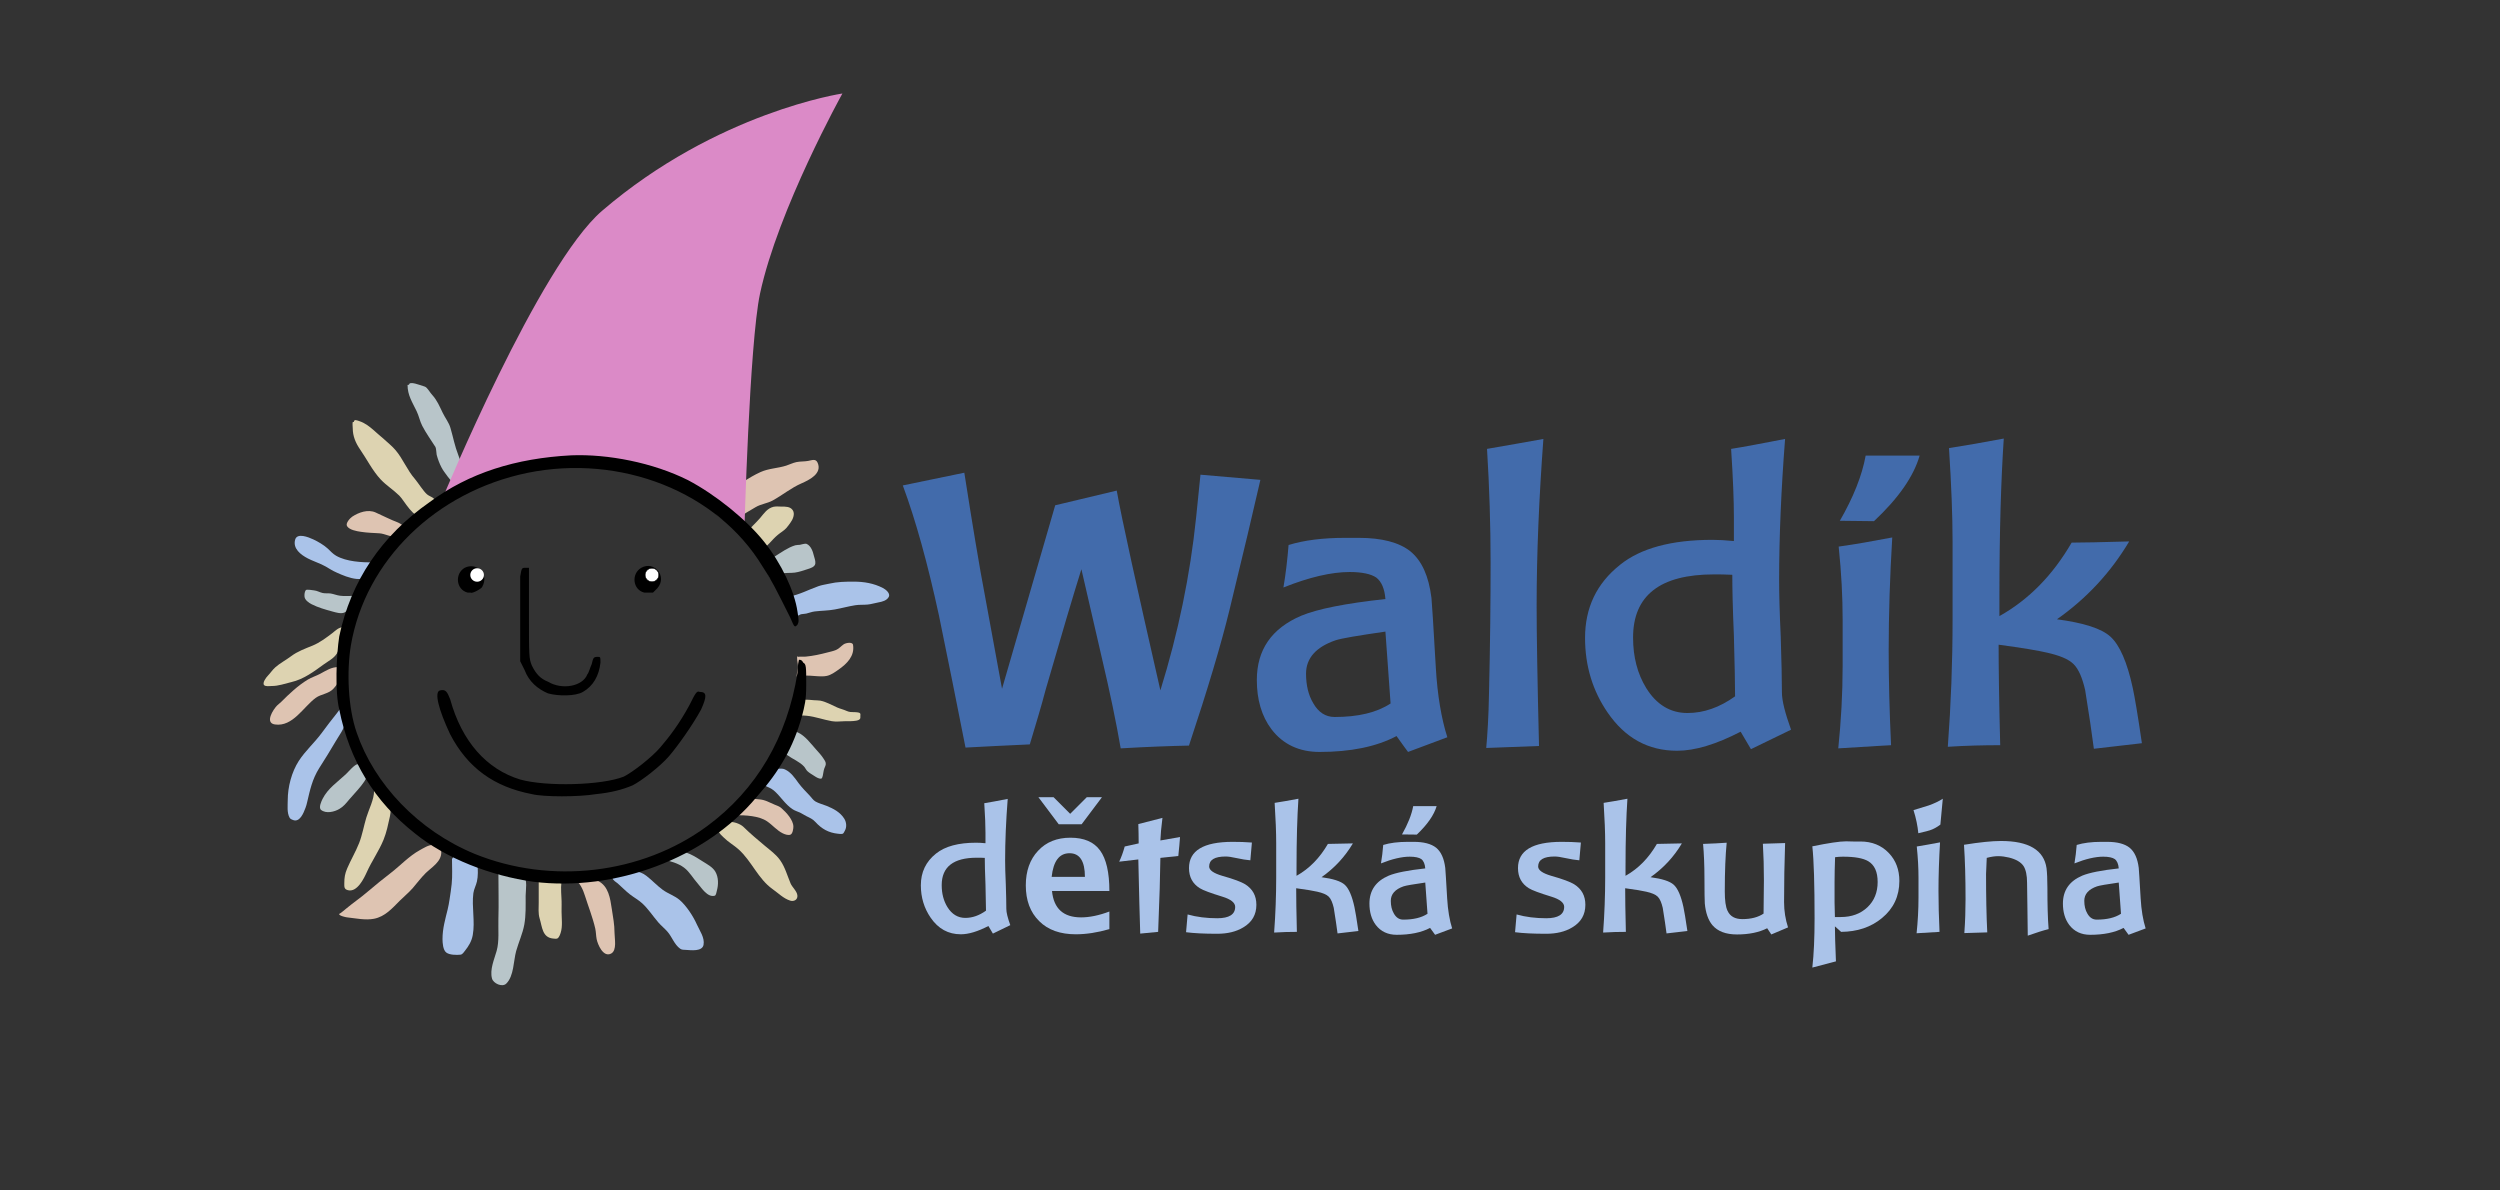 <?xml version="1.0" encoding="UTF-8" standalone="no"?>
<!DOCTYPE svg PUBLIC "-//W3C//DTD SVG 1.1//EN" "http://www.w3.org/Graphics/SVG/1.1/DTD/svg11.dtd">
<svg width="100%" height="100%" viewBox="0 0 2105 1002" version="1.1" xmlns="http://www.w3.org/2000/svg" xmlns:xlink="http://www.w3.org/1999/xlink" xml:space="preserve" xmlns:serif="http://www.serif.com/" style="fill-rule:evenodd;clip-rule:evenodd;stroke-linecap:round;stroke-linejoin:round;stroke-miterlimit:1.5;">
    <rect x="0" y="0" width="2105" height="1002" fill="#333333" stroke="none"/>
    <g transform="matrix(1,0,0,1,-2213.73,-4797.3)">
        <g id="Logotype_title" transform="matrix(0.848,0,0,0.482,2213.73,4365.39)">
            <rect x="0" y="896.144" width="2480.32" height="2078.34" style="fill:none;"/>
            <clipPath id="_clip1">
                <rect x="0" y="896.144" width="2480.32" height="2078.34"/>
            </clipPath>
            <g clip-path="url(#_clip1)">
                <g transform="matrix(0.802,0,0,1.412,906.633,-567.839)">
                    <g>
                        <g transform="matrix(213.363,0,0,213.363,0,2190.08)">
                            <path d="M0.463,0.008L0.437,-0.036C0.375,-0.004 0.322,0.012 0.277,0.012C0.204,0.012 0.146,-0.02 0.102,-0.084C0.064,-0.139 0.045,-0.202 0.045,-0.272C0.045,-0.348 0.074,-0.409 0.133,-0.456C0.185,-0.498 0.263,-0.519 0.366,-0.519C0.381,-0.519 0.399,-0.518 0.42,-0.516L0.42,-0.577C0.42,-0.616 0.418,-0.673 0.413,-0.748C0.446,-0.753 0.491,-0.762 0.549,-0.773C0.539,-0.644 0.534,-0.526 0.534,-0.417C0.534,-0.386 0.535,-0.339 0.538,-0.276C0.54,-0.213 0.541,-0.166 0.541,-0.135C0.541,-0.114 0.549,-0.083 0.564,-0.041L0.463,0.008ZM0.416,-0.431C0.399,-0.432 0.383,-0.432 0.37,-0.432C0.234,-0.432 0.166,-0.379 0.166,-0.273C0.166,-0.224 0.177,-0.182 0.199,-0.146C0.225,-0.104 0.26,-0.083 0.303,-0.083C0.344,-0.083 0.384,-0.097 0.423,-0.125C0.423,-0.154 0.422,-0.205 0.42,-0.278C0.417,-0.347 0.416,-0.398 0.416,-0.431Z" style="fill:rgb(170,195,233);fill-rule:nonzero;"/>
                        </g>
                        <g transform="matrix(213.363,0,0,213.363,130.578,2190.08)">
                            <path d="M0.527,-0.018C0.458,0.002 0.393,0.012 0.332,0.012C0.242,0.012 0.171,-0.013 0.12,-0.064C0.068,-0.115 0.042,-0.184 0.042,-0.272C0.042,-0.355 0.066,-0.422 0.113,-0.472C0.16,-0.523 0.223,-0.548 0.301,-0.548C0.379,-0.548 0.437,-0.524 0.473,-0.474C0.509,-0.425 0.527,-0.346 0.527,-0.239L0.194,-0.239C0.204,-0.137 0.26,-0.086 0.363,-0.086C0.411,-0.086 0.466,-0.097 0.527,-0.12L0.527,-0.018ZM0.192,-0.321L0.385,-0.321C0.385,-0.412 0.355,-0.458 0.296,-0.458C0.236,-0.458 0.202,-0.412 0.192,-0.321ZM0.484,-0.783L0.366,-0.626L0.233,-0.626L0.115,-0.783L0.203,-0.783L0.299,-0.687L0.3,-0.687L0.396,-0.783L0.484,-0.783Z" style="fill:rgb(170,195,233);fill-rule:nonzero;"/>
                        </g>
                        <g transform="matrix(213.363,0,0,213.363,255.595,2190.08)">
                            <path d="M0.341,-0.442L0.237,-0.431C0.236,-0.338 0.232,-0.195 0.224,-0.002L0.12,0.008C0.117,-0.089 0.113,-0.233 0.109,-0.422L-0.002,-0.409C0.01,-0.434 0.021,-0.464 0.03,-0.497L0.111,-0.515C0.111,-0.557 0.11,-0.594 0.109,-0.627C0.137,-0.634 0.184,-0.646 0.249,-0.663C0.242,-0.608 0.238,-0.564 0.237,-0.532L0.351,-0.552C0.349,-0.525 0.346,-0.488 0.341,-0.442Z" style="fill:rgb(170,195,233);fill-rule:nonzero;"/>
                        </g>
                        <g transform="matrix(213.363,0,0,213.363,328.779,2190.08)">
                            <path d="M0.224,0.009C0.148,0.009 0.088,0.006 0.043,-0L0.052,-0.103C0.105,-0.088 0.163,-0.081 0.224,-0.081C0.293,-0.081 0.328,-0.103 0.328,-0.147C0.328,-0.171 0.303,-0.191 0.254,-0.206C0.186,-0.227 0.142,-0.243 0.123,-0.255C0.081,-0.281 0.06,-0.32 0.06,-0.372C0.06,-0.473 0.144,-0.524 0.313,-0.524C0.351,-0.524 0.388,-0.523 0.425,-0.52L0.416,-0.417C0.393,-0.419 0.366,-0.423 0.335,-0.43C0.308,-0.436 0.288,-0.439 0.273,-0.439C0.209,-0.439 0.177,-0.42 0.177,-0.381C0.177,-0.36 0.202,-0.342 0.253,-0.327C0.321,-0.308 0.365,-0.291 0.386,-0.278C0.429,-0.251 0.451,-0.212 0.451,-0.159C0.451,-0.102 0.426,-0.058 0.375,-0.028C0.334,-0.003 0.283,0.009 0.224,0.009Z" style="fill:rgb(170,195,233);fill-rule:nonzero;"/>
                        </g>
                        <g transform="matrix(213.363,0,0,213.363,430.98,2190.08)">
                            <path d="M0.443,0.007C0.438,-0.031 0.431,-0.08 0.421,-0.141C0.414,-0.171 0.405,-0.193 0.392,-0.206C0.379,-0.219 0.356,-0.228 0.325,-0.235C0.304,-0.24 0.263,-0.247 0.203,-0.255C0.203,-0.202 0.204,-0.117 0.207,-0.002C0.166,-0.002 0.122,-0.001 0.075,0.002C0.083,-0.105 0.087,-0.212 0.087,-0.318L0.087,-0.516C0.087,-0.578 0.084,-0.656 0.078,-0.75C0.117,-0.756 0.163,-0.764 0.216,-0.774C0.209,-0.669 0.205,-0.537 0.205,-0.378L0.205,-0.327C0.28,-0.369 0.34,-0.431 0.387,-0.512C0.413,-0.512 0.461,-0.513 0.532,-0.515C0.485,-0.436 0.424,-0.371 0.35,-0.319C0.417,-0.31 0.462,-0.296 0.485,-0.275C0.508,-0.254 0.527,-0.211 0.541,-0.146C0.546,-0.123 0.554,-0.076 0.564,-0.007L0.443,0.007Z" style="fill:rgb(170,195,233);fill-rule:nonzero;"/>
                        </g>
                        <g transform="matrix(213.363,0,0,213.363,557.504,2190.08)">
                            <path d="M0.416,0.015C0.409,0.006 0.4,-0.007 0.387,-0.025C0.336,0.002 0.271,0.015 0.193,0.015C0.142,0.015 0.101,-0.004 0.072,-0.042C0.047,-0.075 0.035,-0.117 0.035,-0.166C0.035,-0.242 0.072,-0.296 0.147,-0.328C0.188,-0.345 0.258,-0.359 0.359,-0.37C0.357,-0.396 0.349,-0.414 0.336,-0.424C0.323,-0.433 0.3,-0.438 0.269,-0.438C0.223,-0.438 0.167,-0.425 0.102,-0.399C0.108,-0.434 0.112,-0.469 0.115,-0.506C0.154,-0.518 0.201,-0.524 0.257,-0.524L0.292,-0.524C0.349,-0.524 0.393,-0.513 0.422,-0.49C0.451,-0.466 0.468,-0.428 0.475,-0.373C0.476,-0.362 0.48,-0.304 0.486,-0.197C0.49,-0.128 0.5,-0.069 0.515,-0.022L0.416,0.015ZM0.359,-0.288C0.29,-0.278 0.248,-0.271 0.233,-0.266C0.184,-0.249 0.159,-0.221 0.159,-0.182C0.159,-0.153 0.165,-0.128 0.177,-0.108C0.19,-0.085 0.208,-0.073 0.231,-0.073C0.29,-0.073 0.337,-0.084 0.372,-0.107L0.359,-0.288ZM0.31,-0.566L0.224,-0.567C0.258,-0.627 0.28,-0.682 0.289,-0.731L0.425,-0.731C0.41,-0.68 0.372,-0.625 0.31,-0.566Z" style="fill:rgb(170,195,233);fill-rule:nonzero;"/>
                        </g>
                        <g transform="matrix(213.363,0,0,213.363,736.089,2190.08)">
                            <path d="M0.224,0.009C0.148,0.009 0.088,0.006 0.043,-0L0.052,-0.103C0.105,-0.088 0.163,-0.081 0.224,-0.081C0.293,-0.081 0.328,-0.103 0.328,-0.147C0.328,-0.171 0.303,-0.191 0.254,-0.206C0.186,-0.227 0.142,-0.243 0.123,-0.255C0.081,-0.281 0.06,-0.32 0.06,-0.372C0.06,-0.473 0.144,-0.524 0.313,-0.524C0.351,-0.524 0.388,-0.523 0.425,-0.52L0.416,-0.417C0.393,-0.419 0.366,-0.423 0.335,-0.43C0.308,-0.436 0.288,-0.439 0.273,-0.439C0.209,-0.439 0.177,-0.42 0.177,-0.381C0.177,-0.36 0.202,-0.342 0.253,-0.327C0.321,-0.308 0.365,-0.291 0.386,-0.278C0.429,-0.251 0.451,-0.212 0.451,-0.159C0.451,-0.102 0.426,-0.058 0.375,-0.028C0.334,-0.003 0.283,0.009 0.224,0.009Z" style="fill:rgb(170,195,233);fill-rule:nonzero;"/>
                        </g>
                        <g transform="matrix(213.363,0,0,213.363,838.29,2190.08)">
                            <path d="M0.443,0.007C0.438,-0.031 0.431,-0.08 0.421,-0.141C0.414,-0.171 0.405,-0.193 0.392,-0.206C0.379,-0.219 0.356,-0.228 0.325,-0.235C0.304,-0.24 0.263,-0.247 0.203,-0.255C0.203,-0.202 0.204,-0.117 0.207,-0.002C0.166,-0.002 0.122,-0.001 0.075,0.002C0.083,-0.105 0.087,-0.212 0.087,-0.318L0.087,-0.516C0.087,-0.578 0.084,-0.656 0.078,-0.75C0.117,-0.756 0.163,-0.764 0.216,-0.774C0.209,-0.669 0.205,-0.537 0.205,-0.378L0.205,-0.327C0.28,-0.369 0.34,-0.431 0.387,-0.512C0.413,-0.512 0.461,-0.513 0.532,-0.515C0.485,-0.436 0.424,-0.371 0.35,-0.319C0.417,-0.31 0.462,-0.296 0.485,-0.275C0.508,-0.254 0.527,-0.211 0.541,-0.146C0.546,-0.123 0.554,-0.076 0.564,-0.007L0.443,0.007Z" style="fill:rgb(170,195,233);fill-rule:nonzero;"/>
                        </g>
                        <g transform="matrix(213.363,0,0,213.363,964.814,2190.08)">
                            <path d="M0.458,0.013L0.434,-0.023C0.387,0.001 0.328,0.013 0.259,0.013C0.194,0.013 0.147,-0.005 0.116,-0.041C0.092,-0.07 0.077,-0.112 0.072,-0.167C0.071,-0.184 0.07,-0.232 0.07,-0.312C0.07,-0.39 0.067,-0.457 0.062,-0.512C0.115,-0.514 0.16,-0.516 0.199,-0.519C0.192,-0.448 0.188,-0.354 0.188,-0.237C0.188,-0.184 0.193,-0.147 0.204,-0.124C0.219,-0.092 0.247,-0.076 0.29,-0.076C0.341,-0.076 0.382,-0.087 0.413,-0.108C0.414,-0.188 0.415,-0.253 0.415,-0.302C0.415,-0.375 0.413,-0.446 0.409,-0.513L0.538,-0.517C0.534,-0.403 0.532,-0.289 0.532,-0.174C0.532,-0.123 0.54,-0.074 0.555,-0.028L0.458,0.013Z" style="fill:rgb(170,195,233);fill-rule:nonzero;"/>
                        </g>
                        <g transform="matrix(213.363,0,0,213.363,1094.11,2190.08)">
                            <path d="M0.257,-0.002L0.221,-0.034C0.221,0.007 0.223,0.075 0.227,0.169L0.09,0.205C0.099,0.126 0.103,0.031 0.103,-0.079C0.103,-0.276 0.099,-0.415 0.09,-0.498C0.183,-0.517 0.249,-0.527 0.286,-0.527C0.295,-0.527 0.309,-0.527 0.327,-0.526L0.369,-0.526C0.436,-0.526 0.491,-0.504 0.534,-0.459C0.575,-0.416 0.595,-0.362 0.595,-0.297C0.595,-0.209 0.561,-0.137 0.494,-0.082C0.43,-0.029 0.351,-0.003 0.257,-0.002ZM0.268,-0.438C0.253,-0.438 0.237,-0.437 0.222,-0.435C0.22,-0.379 0.219,-0.331 0.219,-0.292L0.219,-0.171C0.219,-0.152 0.22,-0.124 0.221,-0.088L0.255,-0.088C0.318,-0.088 0.37,-0.107 0.41,-0.145C0.449,-0.182 0.469,-0.231 0.469,-0.291C0.469,-0.35 0.451,-0.39 0.414,-0.412C0.385,-0.429 0.337,-0.438 0.268,-0.438Z" style="fill:rgb(170,195,233);fill-rule:nonzero;"/>
                        </g>
                        <g transform="matrix(213.363,0,0,213.363,1227.25,2190.08)">
                            <path d="M0.209,-0.624C0.188,-0.608 0.167,-0.597 0.148,-0.591C0.143,-0.589 0.121,-0.583 0.081,-0.574C0.077,-0.616 0.068,-0.661 0.053,-0.708C0.096,-0.721 0.126,-0.73 0.141,-0.735C0.172,-0.746 0.2,-0.759 0.223,-0.774L0.209,-0.624ZM0.198,-0.239C0.198,-0.166 0.2,-0.087 0.204,-0.002C0.197,-0.002 0.153,0.001 0.071,0.006C0.078,-0.061 0.082,-0.13 0.082,-0.199L0.082,-0.317C0.082,-0.37 0.079,-0.43 0.072,-0.497C0.115,-0.504 0.16,-0.512 0.207,-0.521C0.201,-0.421 0.198,-0.327 0.198,-0.239Z" style="fill:rgb(170,195,233);fill-rule:nonzero;"/>
                        </g>
                        <g transform="matrix(213.363,0,0,213.363,1287.21,2190.08)">
                            <path d="M0.435,0.02C0.435,-0.017 0.434,-0.07 0.433,-0.141C0.432,-0.204 0.431,-0.253 0.431,-0.286C0.431,-0.33 0.424,-0.362 0.411,-0.383C0.396,-0.406 0.367,-0.423 0.326,-0.433C0.305,-0.438 0.284,-0.441 0.263,-0.441C0.245,-0.441 0.223,-0.438 0.197,-0.431C0.197,-0.424 0.196,-0.409 0.195,-0.384C0.194,-0.365 0.193,-0.349 0.193,-0.338C0.193,-0.211 0.195,-0.098 0.2,0.001C0.149,0.002 0.105,0.004 0.067,0.005C0.072,-0.063 0.074,-0.129 0.074,-0.192C0.074,-0.313 0.071,-0.418 0.065,-0.507C0.157,-0.522 0.229,-0.529 0.28,-0.529C0.441,-0.529 0.529,-0.476 0.544,-0.371C0.547,-0.346 0.549,-0.308 0.549,-0.257C0.549,-0.161 0.551,-0.081 0.556,-0.018C0.527,-0.011 0.486,0.002 0.435,0.02Z" style="fill:rgb(170,195,233);fill-rule:nonzero;"/>
                        </g>
                        <g transform="matrix(213.363,0,0,213.363,1416.08,2190.08)">
                            <path d="M0.416,0.015C0.409,0.006 0.4,-0.007 0.387,-0.025C0.336,0.002 0.271,0.015 0.193,0.015C0.142,0.015 0.101,-0.004 0.072,-0.042C0.047,-0.075 0.035,-0.117 0.035,-0.166C0.035,-0.242 0.072,-0.296 0.147,-0.328C0.188,-0.345 0.258,-0.359 0.359,-0.37C0.357,-0.396 0.349,-0.414 0.336,-0.424C0.323,-0.433 0.3,-0.438 0.269,-0.438C0.223,-0.438 0.167,-0.425 0.102,-0.399C0.108,-0.434 0.112,-0.469 0.115,-0.506C0.154,-0.518 0.201,-0.524 0.257,-0.524L0.292,-0.524C0.349,-0.524 0.393,-0.513 0.422,-0.49C0.451,-0.466 0.468,-0.428 0.475,-0.373C0.476,-0.362 0.48,-0.304 0.486,-0.197C0.49,-0.128 0.5,-0.069 0.515,-0.022L0.416,0.015ZM0.359,-0.288C0.29,-0.278 0.248,-0.271 0.233,-0.266C0.184,-0.249 0.159,-0.221 0.159,-0.182C0.159,-0.153 0.165,-0.128 0.177,-0.108C0.19,-0.085 0.208,-0.073 0.231,-0.073C0.29,-0.073 0.337,-0.084 0.372,-0.107L0.359,-0.288Z" style="fill:rgb(170,195,233);fill-rule:nonzero;"/>
                        </g>
                    </g>
                </g>
                <g transform="matrix(1.179,0,0,2.075,-3137.67,896.144)">
                    <rect x="2658.47" y="0" width="2094.53" height="1001.68" style="fill:none;"/>
                </g>
                <g transform="matrix(1.847,0,0,3.252,881.833,-4922.91)">
                    <g transform="matrix(213.363,0,0,213.363,0,2190.08)">
                        <path d="M0.86,-0.342C0.839,-0.256 0.805,-0.142 0.758,-0.001C0.711,-0 0.654,0.002 0.586,0.006C0.575,-0.058 0.559,-0.135 0.538,-0.224C0.521,-0.298 0.504,-0.372 0.487,-0.445C0.466,-0.378 0.436,-0.277 0.397,-0.142C0.386,-0.1 0.372,-0.054 0.357,-0.004C0.298,-0.001 0.244,0.001 0.195,0.004C0.173,-0.107 0.151,-0.218 0.128,-0.329C0.1,-0.458 0.07,-0.567 0.037,-0.656L0.192,-0.688C0.201,-0.631 0.214,-0.547 0.233,-0.438L0.287,-0.144L0.421,-0.606L0.576,-0.643C0.589,-0.57 0.626,-0.403 0.686,-0.14C0.731,-0.285 0.761,-0.43 0.776,-0.575C0.778,-0.596 0.782,-0.632 0.787,-0.683L0.938,-0.67C0.921,-0.595 0.895,-0.486 0.86,-0.342Z" style="fill:rgb(66,107,171);fill-rule:nonzero;"/>
                    </g>
                    <g transform="matrix(213.363,0,0,213.363,190.746,2190.08)">
                        <path d="M0.416,0.015C0.409,0.006 0.4,-0.007 0.387,-0.025C0.336,0.002 0.271,0.015 0.193,0.015C0.142,0.015 0.101,-0.004 0.072,-0.042C0.047,-0.075 0.035,-0.117 0.035,-0.166C0.035,-0.242 0.072,-0.296 0.147,-0.328C0.188,-0.345 0.258,-0.359 0.359,-0.37C0.357,-0.396 0.349,-0.414 0.336,-0.424C0.323,-0.433 0.3,-0.438 0.269,-0.438C0.223,-0.438 0.167,-0.425 0.102,-0.399C0.108,-0.434 0.112,-0.469 0.115,-0.506C0.154,-0.518 0.201,-0.524 0.257,-0.524L0.292,-0.524C0.349,-0.524 0.393,-0.513 0.422,-0.49C0.451,-0.466 0.468,-0.428 0.475,-0.373C0.476,-0.362 0.48,-0.304 0.486,-0.197C0.49,-0.128 0.5,-0.069 0.515,-0.022L0.416,0.015ZM0.359,-0.288C0.29,-0.278 0.248,-0.271 0.233,-0.266C0.184,-0.249 0.159,-0.221 0.159,-0.182C0.159,-0.153 0.165,-0.128 0.177,-0.108C0.19,-0.085 0.208,-0.073 0.231,-0.073C0.29,-0.073 0.337,-0.084 0.372,-0.107L0.359,-0.288Z" style="fill:rgb(66,107,171);fill-rule:nonzero;"/>
                    </g>
                    <g transform="matrix(213.363,0,0,213.363,306.176,2190.08)">
                        <path d="M0.199,-0.353C0.199,-0.28 0.201,-0.162 0.205,-0L0.072,0.005C0.075,-0.028 0.078,-0.074 0.079,-0.133C0.082,-0.257 0.083,-0.367 0.083,-0.462C0.083,-0.555 0.08,-0.651 0.074,-0.748C0.125,-0.757 0.173,-0.765 0.216,-0.773C0.205,-0.624 0.199,-0.484 0.199,-0.353Z" style="fill:rgb(66,107,171);fill-rule:nonzero;"/>
                    </g>
                    <g transform="matrix(213.363,0,0,213.363,365.064,2190.08)">
                        <path d="M0.463,0.008L0.437,-0.036C0.375,-0.004 0.322,0.012 0.277,0.012C0.204,0.012 0.146,-0.02 0.102,-0.084C0.064,-0.139 0.045,-0.202 0.045,-0.272C0.045,-0.348 0.074,-0.409 0.133,-0.456C0.185,-0.498 0.263,-0.519 0.366,-0.519C0.381,-0.519 0.399,-0.518 0.42,-0.516L0.42,-0.577C0.42,-0.616 0.418,-0.673 0.413,-0.748C0.446,-0.753 0.491,-0.762 0.549,-0.773C0.539,-0.644 0.534,-0.526 0.534,-0.417C0.534,-0.386 0.535,-0.339 0.538,-0.276C0.54,-0.213 0.541,-0.166 0.541,-0.135C0.541,-0.114 0.549,-0.083 0.564,-0.041L0.463,0.008ZM0.416,-0.431C0.399,-0.432 0.383,-0.432 0.37,-0.432C0.234,-0.432 0.166,-0.379 0.166,-0.273C0.166,-0.224 0.177,-0.182 0.199,-0.146C0.225,-0.104 0.26,-0.083 0.303,-0.083C0.344,-0.083 0.384,-0.097 0.423,-0.125C0.423,-0.154 0.422,-0.205 0.42,-0.278C0.417,-0.347 0.416,-0.398 0.416,-0.431Z" style="fill:rgb(66,107,171);fill-rule:nonzero;"/>
                    </g>
                    <g transform="matrix(213.363,0,0,213.363,495.642,2190.08)">
                        <path d="M0.198,-0.241C0.198,-0.168 0.2,-0.088 0.204,-0.002C0.199,-0.002 0.155,0.001 0.071,0.006C0.078,-0.062 0.082,-0.131 0.082,-0.201L0.082,-0.319C0.082,-0.374 0.079,-0.435 0.072,-0.502C0.115,-0.508 0.16,-0.516 0.207,-0.525C0.201,-0.425 0.198,-0.33 0.198,-0.241ZM0.161,-0.566L0.075,-0.567C0.109,-0.626 0.131,-0.681 0.14,-0.731L0.276,-0.731C0.261,-0.679 0.223,-0.624 0.161,-0.566Z" style="fill:rgb(66,107,171);fill-rule:nonzero;"/>
                    </g>
                    <g transform="matrix(213.363,0,0,213.363,553.677,2190.08)">
                        <path d="M0.443,0.007C0.438,-0.031 0.431,-0.08 0.421,-0.141C0.414,-0.171 0.405,-0.193 0.392,-0.206C0.379,-0.219 0.356,-0.228 0.325,-0.235C0.304,-0.24 0.263,-0.247 0.203,-0.255C0.203,-0.202 0.204,-0.117 0.207,-0.002C0.166,-0.002 0.122,-0.001 0.075,0.002C0.083,-0.105 0.087,-0.212 0.087,-0.318L0.087,-0.516C0.087,-0.578 0.084,-0.656 0.078,-0.75C0.117,-0.756 0.163,-0.764 0.216,-0.774C0.209,-0.669 0.205,-0.537 0.205,-0.378L0.205,-0.327C0.28,-0.369 0.34,-0.431 0.387,-0.512C0.413,-0.512 0.461,-0.513 0.532,-0.515C0.485,-0.436 0.424,-0.371 0.35,-0.319C0.417,-0.31 0.462,-0.296 0.485,-0.275C0.508,-0.254 0.527,-0.211 0.541,-0.146C0.546,-0.123 0.554,-0.076 0.564,-0.007L0.443,0.007Z" style="fill:rgb(66,107,171);fill-rule:nonzero;"/>
                    </g>
                </g>
                <g transform="matrix(3.972,0,0,6.991,-5288.76,-10390.2)">
                    <path d="M1433.39,1710.59C1433.39,1713.17 1434.58,1714.89 1435.65,1717.13C1436.23,1718.31 1436.46,1719.64 1437.07,1720.82C1438.01,1722.64 1439.28,1724.39 1440.37,1726.11C1440.56,1726.41 1440.59,1727.74 1440.67,1728.05C1440.96,1729.13 1441.36,1730.22 1441.88,1731.21C1442.1,1731.64 1442.37,1732.06 1442.66,1732.44C1443.42,1733.49 1445.38,1736.43 1447.13,1735.85C1447.47,1735.73 1447.68,1734.99 1447.79,1734.7C1448.42,1732.94 1447.19,1731.36 1446.65,1729.73C1446.41,1729.04 1446.35,1728.83 1446.09,1728.15C1445.2,1725.9 1444.79,1723.64 1444.12,1721.35C1443.72,1719.96 1442.82,1718.88 1442.2,1717.6C1441.36,1715.88 1440.83,1714.5 1439.53,1713.05C1439.03,1712.5 1438.66,1711.82 1438.15,1711.3C1437.92,1711.06 1437.58,1710.94 1437.28,1710.86C1436.63,1710.7 1433.83,1709.51 1433.76,1710.53" style="fill:rgb(184,197,201);"/>
                </g>
                <g transform="matrix(3.972,0,0,6.991,-5288.76,-10390.2)">
                    <path d="M1419.72,1719.86C1419.56,1719.93 1419.69,1721.28 1419.69,1721.41C1419.69,1723.38 1420.41,1725.08 1421.53,1726.71C1423.2,1729.13 1424.66,1732.06 1426.68,1734.21C1428.09,1735.71 1429.87,1736.81 1431.34,1738.26C1432.63,1739.53 1434.87,1744.13 1437.17,1743.36C1437.74,1743.18 1438.29,1742.72 1438.74,1742.35C1439.08,1742.07 1439.44,1741.74 1439.69,1741.37C1440.08,1740.8 1440.61,1739.62 1439.99,1739.01C1439.55,1738.56 1438.77,1738.37 1438.26,1737.93C1437.39,1737.2 1435.95,1734.92 1435.21,1734.06C1433.31,1731.9 1432.25,1729.08 1430.42,1726.92C1429.58,1725.92 1428.46,1725.02 1427.5,1724.14C1427.06,1723.74 1426.61,1723.35 1426.14,1722.97C1425.71,1722.63 1425.34,1722.24 1424.92,1721.89C1423.79,1720.92 1422.77,1720.11 1421.36,1719.64C1420.9,1719.49 1419.98,1719.06 1419.98,1719.82" style="fill:rgb(221,211,177);"/>
                </g>
                <g transform="matrix(3.972,0,0,6.991,-5288.76,-10390.2)">
                    <path d="M1432.74,1745.8C1432.22,1745.8 1431.52,1745.15 1431.02,1744.97C1429.08,1744.24 1427.32,1743.31 1425.41,1742.46C1423.51,1741.6 1421.19,1742.42 1419.55,1743.51C1419.05,1743.85 1417.83,1745.12 1418.26,1745.86C1418.84,1746.83 1420.71,1747.14 1421.73,1747.29C1423.27,1747.53 1424.78,1747.57 1426.33,1747.66C1427.78,1747.75 1429.24,1748.7 1430.68,1748.48C1431.51,1748.35 1432.79,1746.65 1432.79,1745.73" style="fill:rgb(222,196,178);"/>
                </g>
                <g transform="matrix(3.972,0,0,6.991,-5288.76,-10390.2)">
                    <path d="M1424.89,1754.94C1421.93,1754.94 1418.13,1754.76 1415.52,1753.26C1414.7,1752.79 1414.1,1752.09 1413.42,1751.46C1412.45,1750.58 1411.03,1749.74 1409.84,1749.19C1408.63,1748.63 1405.79,1747.46 1405.29,1749.25C1404.67,1751.5 1406.7,1753.02 1408.46,1753.94C1409.56,1754.51 1410.73,1754.89 1411.84,1755.41C1412.6,1755.77 1413.32,1756.15 1414.02,1756.61C1414.6,1756.98 1415.16,1757.24 1415.78,1757.52C1418.27,1758.65 1423.52,1760.84 1424.33,1756.53C1424.45,1755.92 1424.54,1755.38 1424.54,1754.76" style="fill:rgb(170,195,233);"/>
                </g>
                <g transform="matrix(3.972,0,0,6.991,-5288.76,-10390.2)">
                    <path d="M1419.87,1763.3C1418.77,1763.3 1417.61,1763.41 1416.52,1763.26C1415.72,1763.16 1414.96,1762.83 1414.16,1762.7C1413.5,1762.61 1412.82,1762.72 1412.17,1762.58C1411.41,1762.41 1410.78,1761.99 1409.99,1761.92C1409.7,1761.89 1408.16,1761.61 1407.96,1761.86C1407.64,1762.28 1407.59,1762.96 1407.63,1763.45C1407.69,1764.34 1408.7,1765.01 1409.4,1765.38C1411.02,1766.21 1412.85,1766.72 1414.6,1767.2C1415.4,1767.42 1416.71,1767.83 1417.55,1767.48C1417.96,1767.31 1418.28,1766.95 1418.56,1766.62C1419.27,1765.77 1419.89,1764.82 1420.48,1763.89C1420.63,1763.66 1420.96,1763.11 1420.85,1762.81C1420.81,1762.72 1419.83,1762.95 1419.83,1762.99" style="fill:rgb(184,197,201);"/>
                </g>
                <g transform="matrix(3.972,0,0,6.991,-5288.76,-10390.2)">
                    <path d="M1417.33,1771.11C1416.17,1771.11 1415.37,1772 1414.5,1772.67C1413.01,1773.8 1411.41,1774.99 1409.68,1775.71C1407.74,1776.51 1405.95,1777.12 1404.23,1778.41C1402.98,1779.35 1401.5,1780.11 1400.33,1781.15C1399.62,1781.78 1399.09,1782.61 1398.43,1783.29C1398.07,1783.65 1397.01,1785.05 1397.54,1785.6C1397.92,1786 1398.93,1785.82 1399.4,1785.82C1401.21,1785.82 1402.63,1785.24 1404.35,1784.84C1407.41,1784.13 1409.94,1782.24 1412.48,1780.39C1413.62,1779.56 1414.95,1778.94 1415.72,1777.7C1416.69,1776.12 1416.76,1774.08 1416.87,1772.28C1416.9,1771.79 1417.2,1771.43 1417.2,1770.93" style="fill:rgb(221,211,177);"/>
                </g>
                <g transform="matrix(3.972,0,0,6.991,-5288.76,-10390.2)">
                    <path d="M1416.03,1781.09C1414.31,1781.09 1413.03,1781.98 1411.54,1782.77C1410.53,1783.31 1409.43,1783.63 1408.45,1784.22C1405.97,1785.73 1403.82,1787.77 1401.78,1789.81C1401.46,1790.13 1401.08,1790.38 1400.77,1790.7C1399.83,1791.65 1397.6,1795.06 1400.26,1795.43C1404.72,1796.06 1407.37,1791.01 1410.44,1788.78C1411.79,1787.8 1413.64,1787.81 1414.85,1786.5C1416.02,1785.22 1416.59,1784.09 1416.59,1782.36C1416.59,1781.97 1416.7,1781.18 1416.3,1780.92" style="fill:rgb(222,196,178);"/>
                </g>
                <g transform="matrix(3.972,0,0,6.991,-5288.76,-10390.2)">
                    <path d="M1416.79,1791.38C1416.61,1791.32 1415.85,1792.47 1415.76,1792.57C1414.43,1794.19 1413.18,1795.88 1411.93,1797.56C1410.15,1799.97 1407.82,1802.03 1406.2,1804.54C1404.41,1807.32 1403.44,1811.05 1403.44,1814.34C1403.44,1815.73 1403.2,1817.49 1403.92,1818.75C1404.11,1819.07 1404.45,1819.18 1404.78,1819.31C1406.41,1819.94 1407.37,1817.65 1407.87,1816.29C1408.06,1815.79 1408.15,1815.43 1408.28,1814.9C1409.01,1811.78 1409.56,1809.14 1411.28,1806.38C1412.71,1804.11 1414.13,1801.88 1415.47,1799.56C1416.31,1798.1 1417.51,1796.65 1417.8,1794.95C1417.89,1794.39 1418.05,1793.33 1417.81,1792.77C1417.67,1792.43 1416.97,1792.13 1416.97,1791.78" style="fill:rgb(170,195,233);"/>
                </g>
                <g transform="matrix(3.972,0,0,6.991,-5288.76,-10390.2)">
                    <path d="M1420.92,1805.35C1420.2,1805.35 1418.45,1807.41 1417.96,1807.87C1415.86,1809.83 1413.48,1811.39 1412.16,1814C1411.89,1814.53 1411.08,1816.22 1411.77,1816.78C1413.04,1817.79 1415.12,1817.26 1416.34,1816.54C1417.34,1815.96 1417.99,1815.17 1418.72,1814.28C1420.27,1812.39 1423.68,1809.3 1423.79,1806.65C1423.81,1806.18 1423.95,1805.47 1423.47,1805.2C1423.05,1804.96 1421.11,1804.63 1421.11,1805.52" style="fill:rgb(184,197,201);"/>
                </g>
                <g transform="matrix(3.972,0,0,6.991,-5288.76,-10390.2)">
                    <path d="M1425.02,1812.02C1425.02,1814.22 1423.72,1816.59 1423.09,1818.68C1422.46,1820.77 1422.08,1823.02 1421.29,1825.05C1420.43,1827.23 1419.22,1829.25 1418.3,1831.4C1417.74,1832.71 1417.58,1833.68 1417.58,1835.1C1417.58,1836.01 1417.5,1836.6 1418.53,1836.85C1420.81,1837.4 1422.51,1833.87 1423.19,1832.36C1424.42,1829.6 1426.25,1827.03 1427.39,1824.24C1428.16,1822.35 1428.55,1820.36 1428.99,1818.37C1429.52,1815.97 1428.82,1814.22 1426.76,1813C1426.52,1812.86 1425.96,1812.25 1425.71,1812.25" style="fill:rgb(221,211,177);"/>
                </g>
                <g transform="matrix(3.972,0,0,6.991,-5288.76,-10390.2)">
                    <path d="M1439.74,1825.52C1438.62,1825.52 1437.41,1826.31 1436.46,1826.83C1433.76,1828.32 1431.66,1830.62 1429.25,1832.49C1427.28,1834.01 1425.31,1835.6 1423.42,1837.21C1421.69,1838.7 1419.83,1839.96 1418.07,1841.42C1417.61,1841.8 1417.16,1842.21 1416.66,1842.55C1416.64,1842.56 1416.28,1842.76 1416.28,1842.8C1416.29,1843.26 1418.06,1843.61 1418.2,1843.62C1420.34,1843.85 1422.86,1844.4 1425,1843.98C1427.79,1843.44 1429.58,1841.34 1431.48,1839.44C1432.52,1838.39 1433.73,1837.42 1434.7,1836.3C1435.76,1835.07 1436.74,1833.74 1437.9,1832.59C1439.38,1831.12 1441.96,1829.7 1441.82,1827.21C1441.76,1826.27 1440.37,1825.95 1439.8,1825.37" style="fill:rgb(222,196,178);"/>
                </g>
                <g transform="matrix(3.972,0,0,6.991,-5288.76,-10390.2)">
                    <path d="M1444.5,1829.02C1444.5,1831.1 1444.64,1833.24 1444.42,1835.31C1444.29,1836.6 1444.08,1837.88 1443.89,1839.16C1443.77,1839.98 1443.62,1840.78 1443.43,1841.59C1442.81,1844.14 1442.13,1846.39 1442.13,1849.06C1442.13,1849.97 1442.24,1851.76 1443.05,1852.4C1443.85,1853.05 1445.67,1853.06 1446.65,1852.95C1447.12,1852.89 1447.49,1852.3 1447.75,1851.97C1448.7,1850.77 1449.41,1849.59 1449.69,1848.06C1450.31,1844.63 1449.4,1841.04 1449.84,1837.6C1449.97,1836.6 1450.52,1835.64 1450.74,1834.64C1451.02,1833.42 1451.01,1831.66 1450.86,1830.41C1450.83,1830.18 1450.23,1829.8 1450.09,1829.69C1449.07,1828.93 1447.57,1828.56 1446.33,1828.43C1446.03,1828.4 1445.19,1828.03 1444.98,1828.41" style="fill:rgb(170,195,233);"/>
                </g>
                <g transform="matrix(3.972,0,0,6.991,-5288.76,-10390.2)">
                    <path d="M1456.1,1832.19C1456.1,1836.14 1456.22,1840.12 1456.1,1844.08C1456.02,1846.6 1456.35,1849.57 1455.66,1852.01C1455.08,1854.1 1453.9,1856.65 1454.5,1858.91C1454.83,1860.13 1457.03,1861.16 1458.05,1860.2C1460,1858.33 1459.86,1854.48 1460.54,1852.05C1461.16,1849.84 1462.17,1847.68 1462.58,1845.42C1463,1843.08 1462.91,1840.6 1462.91,1838.23C1462.91,1836.97 1463.46,1834.08 1462.32,1833.03C1461.94,1832.68 1461.16,1832.59 1460.7,1832.49C1459.37,1832.19 1457.92,1832.13 1456.55,1832.13" style="fill:rgb(184,197,201);"/>
                </g>
                <g transform="matrix(3.972,0,0,6.991,-5288.76,-10390.2)">
                    <path d="M1466.18,1833.36L1466.18,1839.93C1466.18,1841.23 1466.02,1842.61 1466.4,1843.87C1467.06,1846.02 1467.05,1848.66 1469.77,1848.92C1470.03,1848.94 1470.56,1849.03 1470.82,1848.91C1471.28,1848.69 1471.54,1847.88 1471.68,1847.44C1472.19,1845.83 1471.89,1843.84 1471.89,1842.18C1471.89,1841.04 1471.94,1839.88 1471.86,1838.74C1471.8,1837.85 1471.77,1836.97 1471.77,1836.07C1471.77,1835.76 1471.91,1835.04 1471.75,1834.74C1470.92,1833.14 1468.06,1833.35 1466.55,1833.35" style="fill:rgb(221,211,177);"/>
                </g>
                <g transform="matrix(3.972,0,0,6.991,-5288.76,-10390.2)">
                    <path d="M1474.9,1834.28C1476.4,1834.42 1477.35,1837.02 1477.72,1838.18C1478.58,1840.91 1479.68,1843.65 1480.32,1846.45C1480.51,1847.32 1480.49,1848.2 1480.66,1849.07C1480.92,1850.37 1482.29,1853.71 1484.27,1852.68C1485.8,1851.88 1485.13,1848.89 1485.13,1847.48C1485.13,1845.43 1484.76,1843.59 1484.46,1841.59C1484.06,1838.93 1483.65,1835.76 1480.95,1834.51C1480.29,1834.21 1479.44,1834.23 1478.75,1834.13C1477.63,1833.96 1476.14,1833.53 1475.32,1834.18" style="fill:rgb(222,196,178);"/>
                </g>
                <g transform="matrix(3.972,0,0,6.991,-5288.76,-10390.2)">
                    <path d="M1484.65,1833.81C1484.65,1834.36 1485.58,1834.84 1485.92,1835.14C1486.96,1836.04 1487.89,1837.04 1488.98,1837.88C1489.98,1838.66 1491.09,1839.25 1492.04,1840.11C1493.62,1841.57 1494.69,1843.28 1496.08,1844.89C1496.79,1845.71 1497.65,1846.39 1498.36,1847.2C1499.53,1848.53 1500.05,1850.4 1501.55,1851.47C1501.99,1851.78 1502.51,1851.72 1503.02,1851.76C1504.18,1851.83 1507.04,1852.22 1507.38,1850.51C1507.73,1848.71 1506.41,1846.97 1505.71,1845.39C1504.79,1843.34 1503.14,1840.79 1501.43,1839.3C1500.16,1838.21 1498.54,1837.73 1497.2,1836.76C1495.75,1835.7 1494.53,1834.36 1493.11,1833.26C1491.28,1831.84 1489.18,1831.8 1486.98,1832.5C1486.32,1832.71 1485.22,1832.85 1484.89,1833.52" style="fill:rgb(170,195,233);"/>
                </g>
                <g transform="matrix(3.972,0,0,6.991,-5288.76,-10390.2)">
                    <path d="M1495.96,1829.01C1496.19,1829.16 1497,1829.07 1497.25,1829.13C1499.01,1829.57 1501.04,1830.09 1502.52,1831.21C1503.88,1832.23 1504.79,1833.91 1505.92,1835.16C1506.85,1836.21 1508.36,1838.72 1510.18,1838.22C1510.52,1838.13 1510.63,1837.25 1510.71,1836.97C1511.13,1835.45 1511.15,1833.63 1510.34,1832.22C1509.68,1831.08 1508.36,1830.4 1507.29,1829.72C1505.09,1828.32 1503.2,1827.05 1500.56,1827.05C1499.16,1827.05 1497.73,1827.22 1497.06,1828.54C1496.99,1828.68 1496.53,1828.6 1496.53,1828.8" style="fill:rgb(184,197,201);"/>
                </g>
                <g transform="matrix(3.972,0,0,6.991,-5288.76,-10390.2)">
                    <path d="M1511.12,1822.08C1511.27,1822.65 1512.08,1823.33 1512.46,1823.71C1513.57,1824.81 1514.95,1825.58 1516.12,1826.62C1519.4,1829.54 1521.02,1834.01 1524.64,1836.57C1526.09,1837.59 1527.33,1838.9 1529.05,1839.45C1529.97,1839.74 1530.97,1839.23 1530.84,1838.12C1530.73,1837.07 1529.55,1836.11 1529.14,1835.15C1528.32,1833.2 1527.77,1831.1 1526.54,1829.36C1525.53,1827.92 1524.07,1826.88 1522.74,1825.77C1520.91,1824.23 1519.06,1822.7 1517.36,1821.02C1516.6,1820.28 1514.87,1819.65 1513.8,1819.82C1513.34,1819.89 1511.61,1820.89 1511.33,1821.35C1511.25,1821.49 1511.45,1821.84 1511.45,1821.97" style="fill:rgb(221,211,177);"/>
                </g>
                <g transform="matrix(3.972,0,0,6.991,-5288.76,-10390.2)">
                    <path d="M1515.51,1818.1C1517.82,1818.1 1521.22,1818.24 1523.25,1819.62C1524.64,1820.56 1525.68,1821.89 1527.2,1822.64C1527.7,1822.88 1528.52,1823.18 1529.09,1822.97C1529.67,1822.76 1529.84,1821.47 1529.84,1820.98C1529.84,1819.29 1528.05,1817.38 1526.85,1816.34C1526.34,1815.88 1525.81,1815.74 1525.19,1815.48C1523.77,1814.89 1522.74,1814.21 1521.16,1814.13C1520.6,1814.11 1519.79,1813.88 1519.26,1814.16C1517.74,1815 1517.09,1816.79 1515.91,1817.93" style="fill:rgb(222,196,178);"/>
                </g>
                <g transform="matrix(3.972,0,0,6.991,-5288.76,-10390.2)">
                    <path d="M1522.4,1810.58C1523.22,1811 1524.14,1811.26 1524.88,1811.87C1526.63,1813.32 1527.73,1815.38 1529.68,1816.63C1530.25,1817 1530.88,1817.17 1531.5,1817.45C1532.04,1817.7 1532.52,1818.06 1533.06,1818.32C1533.96,1818.77 1534.67,1819.04 1535.37,1819.82C1536.93,1821.53 1538.65,1822.49 1540.97,1822.73C1541.23,1822.76 1541.98,1822.87 1542.22,1822.71C1542.42,1822.58 1542.56,1822.24 1542.68,1822.03C1543.22,1821.12 1543.13,1819.9 1542.58,1819C1541.57,1817.35 1539.84,1816.45 1538.1,1815.75C1537.19,1815.39 1536.2,1815.16 1535.35,1814.67C1534.77,1814.33 1534.41,1813.72 1533.95,1813.24C1532.99,1812.23 1531.98,1811.21 1531.14,1810.09C1530.17,1808.76 1529.26,1807.37 1527.71,1806.65C1527.18,1806.4 1526.56,1806.47 1525.99,1806.47C1525.76,1806.47 1525.49,1806.43 1525.27,1806.53C1524.86,1806.71 1524.59,1807.17 1524.34,1807.52C1523.94,1808.06 1523.5,1808.51 1523.14,1809.09C1522.94,1809.42 1522.79,1809.78 1522.61,1810.12C1522.54,1810.24 1522.39,1810.35 1522.39,1810.51" style="fill:rgb(170,195,233);"/>
                </g>
                <g transform="matrix(3.972,0,0,6.991,-5288.76,-10390.2)">
                    <path d="M1526.48,1801.96C1527.15,1802.08 1527.84,1802.75 1528.37,1803.13C1529.7,1804.09 1531.36,1804.71 1532.5,1805.93C1532.82,1806.28 1532.99,1806.75 1533.32,1807.07C1533.82,1807.55 1534.5,1807.92 1535.08,1808.3C1535.51,1808.58 1536.18,1809.01 1536.72,1808.98C1537.03,1808.97 1537.13,1808.47 1537.19,1808.23C1537.33,1807.65 1537.36,1807.05 1537.55,1806.49C1537.72,1805.98 1538.04,1805.57 1537.92,1805.01C1537.83,1804.6 1537.55,1804.24 1537.33,1803.89C1536.79,1803.05 1536.17,1802.42 1535.51,1801.67C1534.16,1800.18 1532.8,1798.25 1530.9,1797.39C1530.5,1797.21 1530.07,1797.23 1529.64,1797.23L1528.52,1797.23C1528.41,1797.23 1528.18,1797.18 1528.08,1797.24C1527.85,1797.4 1527.76,1797.94 1527.71,1798.18C1527.55,1798.87 1527.56,1799.53 1527.56,1800.22C1527.56,1800.59 1527.59,1801.03 1527.38,1801.36C1527.16,1801.7 1526.66,1801.6 1526.37,1801.84" style="fill:rgb(184,197,201);"/>
                </g>
                <g transform="matrix(3.972,0,0,6.991,-5288.76,-10390.2)">
                    <path d="M1529.91,1789.23C1531.61,1789.23 1533.31,1789.17 1535.01,1789.37C1535.52,1789.42 1536.03,1789.38 1536.54,1789.47C1538.06,1789.76 1539.41,1790.58 1540.81,1791.19C1541.57,1791.52 1542.38,1791.69 1543.14,1792.04C1543.43,1792.17 1543.75,1792.27 1544.07,1792.31C1544.66,1792.38 1545.24,1792.31 1545.83,1792.4C1546.07,1792.43 1546.42,1792.47 1546.56,1792.71C1546.64,1792.86 1546.58,1793.18 1546.58,1793.35C1546.58,1793.52 1546.62,1793.77 1546.55,1793.93C1546.38,1794.32 1545.88,1794.42 1545.51,1794.49C1544.56,1794.65 1543.61,1794.61 1542.65,1794.62C1541.59,1794.64 1540.51,1794.79 1539.46,1794.61C1537.37,1794.25 1535.3,1793.46 1533.17,1793.25C1532.28,1793.15 1531.34,1793.23 1530.45,1793.23C1530.26,1793.23 1529.65,1793.34 1529.46,1793.23C1529.32,1793.15 1529.39,1792.57 1529.39,1792.47C1529.39,1791.65 1529.56,1790.82 1529.68,1790.02C1529.69,1790 1529.79,1789.1 1529.86,1789.1" style="fill:rgb(221,211,177);"/>
                </g>
                <g transform="matrix(3.972,0,0,6.991,-5289.45,-10348.6)">
                    <path d="M1531.19,1772.58C1531.82,1772.47 1532.51,1772.59 1533.15,1772.52C1534.96,1772.35 1536.76,1771.95 1538.51,1771.49C1539.22,1771.3 1539.99,1771.15 1540.68,1770.86C1541.44,1770.55 1541.95,1769.87 1542.62,1769.43C1543.11,1769.11 1544.79,1768.75 1544.93,1769.59C1545.37,1772.38 1543.42,1774.29 1541.31,1775.77C1540.41,1776.39 1539.47,1777.11 1538.37,1777.34C1536.99,1777.62 1535.56,1777.34 1534.18,1777.29C1533.51,1777.27 1532.74,1777.21 1532.08,1777.33C1531.77,1777.39 1531.23,1777.65 1530.9,1777.52C1530.81,1777.49 1530.87,1777.02 1530.87,1777C1530.93,1776.28 1531.15,1775.62 1531.15,1774.9C1531.15,1774.27 1530.95,1773.65 1530.95,1773.02C1530.95,1772.88 1530.88,1772.45 1531.12,1772.45" style="fill:rgb(222,196,178);"/>
                </g>
                <g transform="matrix(3.972,0,0,6.991,-5288.76,-10390.2)">
                    <path d="M1528.74,1763.48C1531.36,1763.01 1533.62,1761.75 1536.09,1760.88C1536.95,1760.57 1537.89,1760.45 1538.78,1760.25C1540.83,1759.77 1542.83,1759.74 1544.93,1759.74C1547.48,1759.74 1549.94,1760.15 1552.22,1761.33C1552.86,1761.65 1554.19,1762.65 1553.67,1763.58C1553.18,1764.48 1552,1764.77 1551.09,1764.93C1550.17,1765.09 1549.28,1765.39 1548.35,1765.47C1547.34,1765.56 1546.34,1765.47 1545.33,1765.63C1543.6,1765.9 1541.92,1766.38 1540.19,1766.69C1538.54,1767 1536.88,1766.98 1535.22,1767.18C1534.46,1767.26 1533.79,1767.56 1533.06,1767.72C1532.66,1767.8 1532.26,1767.8 1531.86,1767.87C1531.25,1767.97 1530.9,1768.6 1530.29,1768.05C1530.2,1767.97 1530.12,1767.88 1530.07,1767.77C1529.97,1767.59 1529.92,1767.38 1529.86,1767.19C1529.8,1766.97 1529.71,1766.76 1529.65,1766.55C1529.52,1766.08 1529.42,1765.6 1529.31,1765.13C1529.21,1764.72 1529.15,1764.34 1529.13,1763.92C1529.13,1763.77 1528.84,1763.61 1528.84,1763.42" style="fill:rgb(170,195,233);"/>
                </g>
                <g transform="matrix(3.972,0,0,6.991,-5288.76,-10390.2)">
                    <path d="M1523.49,1754.49C1524.12,1754.21 1524.73,1753.74 1525.32,1753.37C1526.88,1752.38 1528.5,1751.21 1530.3,1750.66C1530.67,1750.56 1531.07,1750.58 1531.45,1750.54C1531.87,1750.49 1532.75,1750.12 1533.18,1750.32C1534.19,1750.78 1534.7,1752.13 1534.92,1753.11C1535.08,1753.81 1535.4,1754.46 1535.33,1755.18C1535.26,1756.07 1534.07,1756.4 1533.38,1756.62C1532.34,1756.95 1531.3,1757.33 1530.21,1757.48C1529.09,1757.63 1527.95,1757.46 1526.84,1757.75C1526.11,1757.94 1525.62,1758.52 1524.97,1758.86C1524.84,1758.93 1524.4,1759.18 1524.23,1759.07C1524.01,1758.93 1523.74,1758.23 1523.64,1758.02C1523.49,1757.74 1523.38,1757.47 1523.26,1757.17C1523.14,1756.87 1523.14,1756.84 1523.03,1756.57C1522.77,1755.88 1522.74,1755.32 1523.12,1754.69C1523.25,1754.48 1523.31,1754.31 1523.59,1754.31" style="fill:rgb(184,197,201);"/>
                </g>
                <g transform="matrix(3.972,0,0,6.991,-5288.76,-10390.2)">
                    <path d="M1517.6,1748.12C1518.25,1747.26 1519.01,1746.47 1519.76,1745.7C1520.35,1745.09 1520.96,1744.51 1521.51,1743.86C1522.48,1742.71 1523.3,1741.42 1524.86,1741.04C1525.5,1740.89 1526.25,1740.99 1526.9,1740.99C1527.86,1740.99 1529.04,1740.95 1529.67,1741.87C1530.32,1742.81 1529.7,1744.2 1529.13,1744.97C1528.78,1745.44 1528.45,1745.96 1528.05,1746.38C1527.44,1747.04 1526.64,1747.47 1525.96,1748.04C1525.22,1748.65 1524.55,1749.39 1523.9,1750.09C1523.24,1750.79 1522.61,1751.28 1521.83,1751.83C1521.64,1751.95 1521.3,1752.28 1521.04,1752.23C1520.95,1752.22 1520.93,1752.08 1520.88,1752C1520.65,1751.66 1520.43,1751.32 1520.2,1750.97C1519.67,1750.14 1518.98,1749.75 1518.25,1749.16C1518.17,1749.1 1518.1,1749.04 1518.02,1748.98C1517.94,1748.93 1517.05,1748.08 1517.67,1748.08" style="fill:rgb(221,211,177);"/>
                </g>
                <g transform="matrix(3.972,0,0,6.991,-5288.76,-10390.2)">
                    <path d="M1509.64,1741.44C1511.02,1740.43 1512.07,1739.05 1513.33,1737.92C1515.7,1735.79 1518.74,1733.67 1521.63,1732.36C1523.68,1731.43 1525.93,1731.43 1528.05,1730.75C1528.91,1730.48 1529.71,1730.05 1530.6,1729.87C1531.57,1729.67 1532.58,1729.75 1533.55,1729.57C1534.55,1729.38 1535.44,1728.96 1535.91,1730.05C1537.1,1732.77 1533.72,1734.37 1531.85,1735.19C1529.25,1736.33 1527.17,1738.08 1524.71,1739.44C1523.34,1740.2 1521.74,1740.33 1520.4,1741.13C1519.09,1741.93 1517.71,1742.68 1516.43,1743.52C1515.82,1743.92 1515.3,1744.58 1514.64,1744.89C1514.17,1745.13 1513.78,1744.92 1513.3,1744.72C1511.98,1744.18 1511.2,1743.47 1510.16,1742.55C1510.02,1742.42 1509.06,1741.23 1509.93,1741.23" style="fill:rgb(222,196,178);"/>
                </g>
                <g transform="matrix(1.44,0,0,2.534,-768.479,-2452.62)">
                    <path d="M838.883,1664.91C838.883,1664.91 905.258,1504.22 948.844,1466.81C1028.14,1398.76 1114.53,1385.96 1114.53,1385.96C1114.53,1385.96 1070.14,1465.91 1057.72,1523.95C1050.38,1558.28 1046.88,1689.38 1046.88,1689.38C1046.88,1689.38 1010.27,1647.67 943.864,1640.5C914.505,1637.33 876.929,1648.54 838.883,1664.91Z" style="fill:rgb(219,138,199);"/>
                </g>
                <g transform="matrix(1.449,0,0,2.551,567.231,2067.76)">
                    <g transform="matrix(1,0,0,1,-165,-150.5)">
                        <path d="M139,295C110,291 79,279 58,262C30,240 13,212 6,177C3,165 4,140 6,127C14,89 35,58 68,35C95,15 127,5 165,3C190,2 221,8 245,20C264,30 285,47 297,62C309,77 318,96 320,110C321,116 321,117 320,119C318,121 318,121 315,114C305,94 302,88 296,79C265,28 199,2 135,15C72,28 24,75 14,133C11,151 12,176 18,193C30,228 60,260 99,276C151,297 213,290 258,257C292,232 313,196 320,152C320,147 321,143 321,143C322,143 323,143 324,145C326,146 326,148 326,160C326,171 325,174 323,182C317,203 308,219 292,237C257,279 195,302 139,295ZM138,235C112,230 94,217 82,194C74,177 71,165 75,164C79,163 80,165 82,170C90,199 107,218 130,225C148,230 186,229 201,223C207,220 220,210 226,203C232,196 239,187 246,174C250,166 251,164 253,165C258,165 258,168 254,177C248,188 238,202 232,209C226,216 213,226 207,229C200,232 192,234 182,235C170,237 146,237 138,235ZM149,166C142,163 136,158 133,150L130,144L130,86C131,80 131,80 134,80L136,80L136,111C136,141 136,142 138,147C141,153 144,156 149,158C159,164 173,161 176,153C177,152 178,148 179,146C180,142 180,141 183,141C185,141 185,141 185,145C184,154 180,161 173,165C168,168 156,168 149,166ZM94,97C86,95 85,84 92,80C100,76 109,84 104,93C104,94 97,98 96,97L94,97ZM215,97C207,95 206,84 213,80C222,75 231,86 224,94C223,95 221,97 221,97L215,97Z" style="fill-rule:nonzero;"/>
                    </g>
                </g>
                <g transform="matrix(0.511,0,0,0.912,-25.499,327.102)">
                    <ellipse cx="976.991" cy="1725.21" rx="13.246" ry="12.926" style="fill:white;"/>
                </g>
                <g transform="matrix(0.511,0,0,0.912,148.103,327.102)">
                    <ellipse cx="976.991" cy="1725.21" rx="13.246" ry="12.926" style="fill:white;stroke:black;stroke-width:0.95px;"/>
                </g>
            </g>
        </g>
    </g>
</svg>
